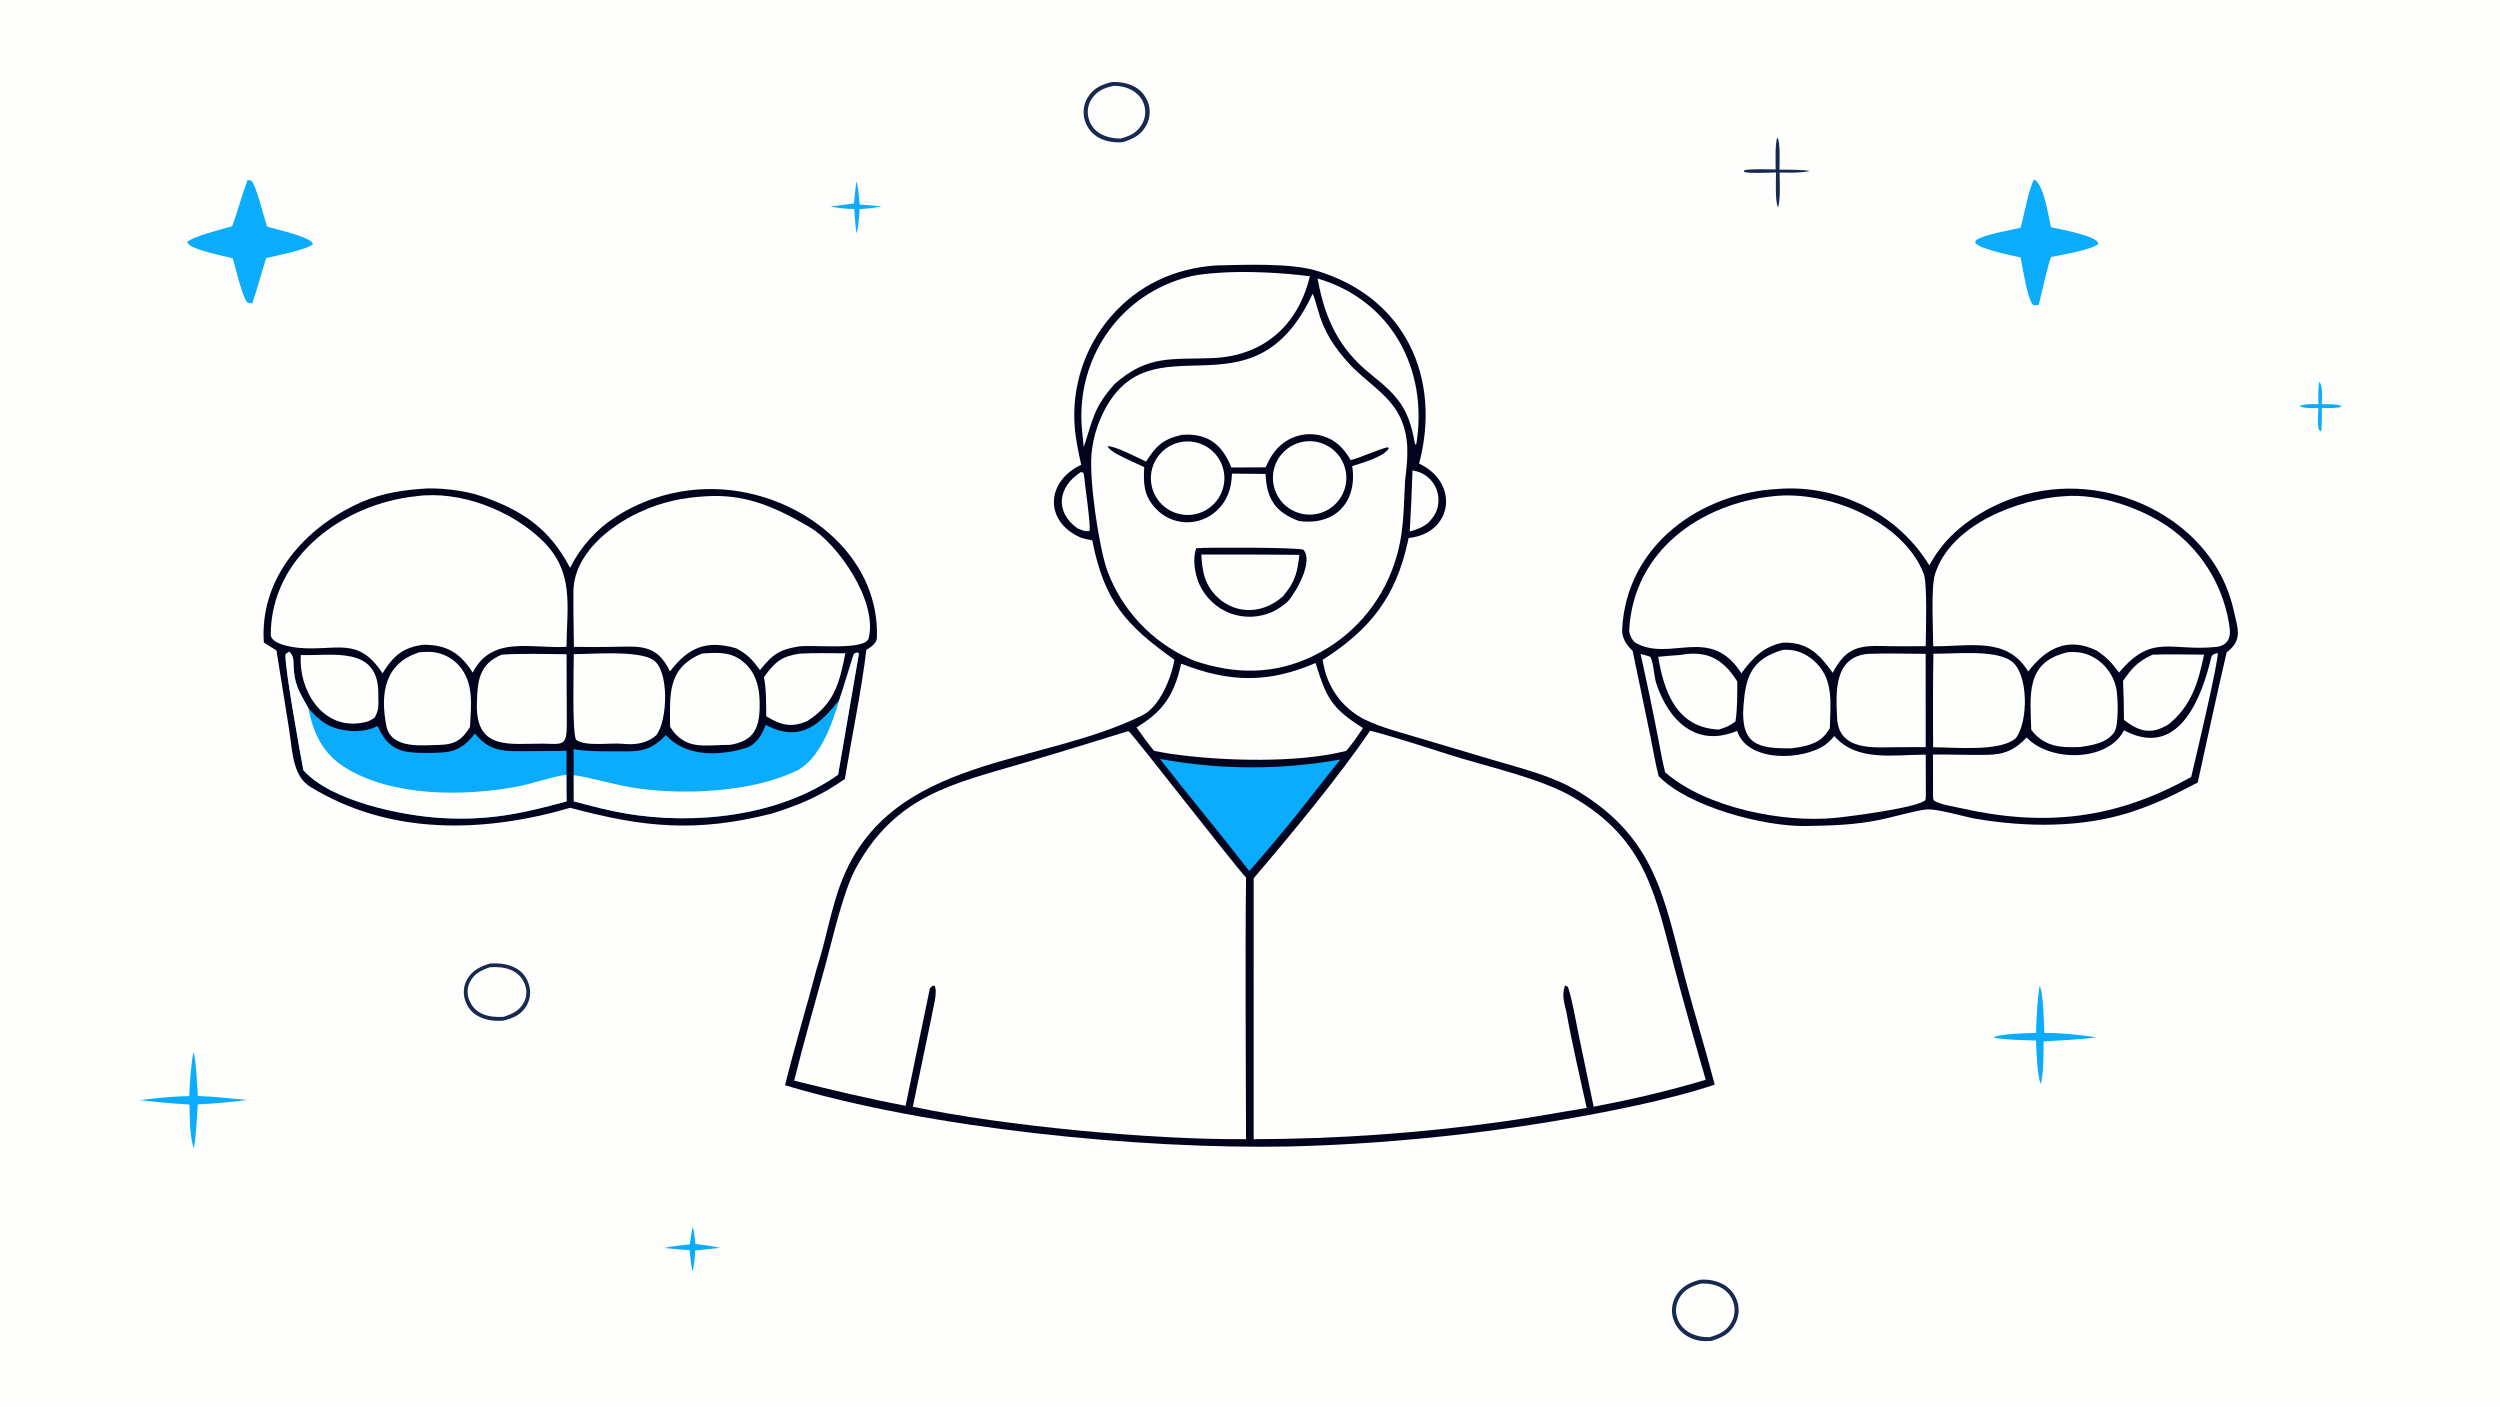 <svg version="1.1" xmlns="http://www.w3.org/2000/svg" style="display: block;" viewBox="0 0 2048 1152" width="1820" height="1024" preserveAspectRatio="none">
<path transform="translate(0,0)" fill="rgb(254,254,253)" d="M 0 0 L 2048 0 L 2048 1152 L 0 1152 L 0 0 z"/>
<path transform="translate(0,0)" fill="rgb(2,4,29)" d="M 995.967 217.403 C 1019.55 216.901 1056.76 215.243 1078.31 221.665 C 1151.4 243.447 1181.02 309.701 1162.53 379.678 C 1195.85 395.385 1190.28 436.877 1153.91 440.628 C 1153.72 441.668 1153.51 442.705 1153.28 443.738 C 1143.29 489.31 1122.12 515.832 1083.49 540.416 C 1084.02 543.26 1084.65 546.618 1085.39 549.411 C 1089.54 564.649 1099.23 577.785 1112.57 586.237 C 1124.42 593.82 1144.28 598.968 1158.02 603.089 L 1223.3 622.49 C 1247.12 629.562 1272.14 635.496 1293.34 648.436 C 1356.99 687.292 1363.21 736.18 1380.71 802.173 C 1388.41 831.174 1397.31 859.73 1404.7 888.294 C 1386.98 894.426 1360.31 901.068 1341.89 905.066 C 1250.23 924.964 1150.02 936.719 1056.25 938.975 C 933.634 941.331 761.234 924.367 643.112 888.802 C 650.892 857.299 660.937 824.102 669.248 792.591 C 676.847 769.33 680.697 744.018 689.646 721.262 C 730.287 618.409 851.983 627.738 936.167 585.663 C 949.93 578.784 959.732 555.024 962.045 540.333 C 921.874 511.664 904.647 492.392 894.78 442.557 C 892.115 441.986 887.17 441.126 884.824 440.071 C 854.824 426.574 857.342 393.739 885.736 380.707 C 883.488 370.528 881.222 360.144 880.42 349.734 C 877.825 317.026 888.345 284.628 909.66 259.683 C 932.289 233.488 961.707 219.879 995.967 217.403 z"/>
<path transform="translate(0,0)" fill="rgb(254,254,253)" d="M 923.228 599.072 L 924.689 599.03 C 927.645 600.787 1009.39 706.387 1020.76 718.76 C 1019.93 789.776 1020.68 861.865 1020.74 932.965 C 944.141 933.661 822.24 922.169 747.798 906.438 L 763.032 833.228 C 764.035 826.632 768.445 812.54 765.627 807.332 L 763.847 807.39 C 763.282 807.959 762.589 808.658 761.767 809.486 C 755.556 838.749 747.801 877.354 741.853 905.661 C 710.106 899.623 682.004 892.748 650.584 885.084 C 658.325 853.87 667.905 820.587 676.413 789.492 C 682.57 766.99 690.773 729.961 701.273 710.766 C 733.827 651.251 780.7 641.905 838.911 624.782 C 867.079 616.416 895.185 607.846 923.228 599.072 z"/>
<path transform="translate(0,0)" fill="rgb(254,254,253)" d="M 1122.37 598.475 C 1137.56 602.135 1170.49 612.7 1185.92 617.677 C 1217.2 627.766 1260.86 636.831 1288.3 652.695 C 1349.65 688.165 1356.16 734.543 1372.45 795.377 C 1380.43 825.124 1388.72 854.785 1397.34 884.355 C 1365.06 893.916 1338.41 900.071 1305.53 906.404 L 1293 846.244 C 1290.76 835.372 1287.84 818.078 1284.44 808.221 L 1282.04 807.132 L 1282.08 806.921 C 1279.3 815.117 1281.25 820.548 1283.17 828.766 C 1287.68 854.091 1294.29 882.126 1299.8 907.389 C 1276.41 911.14 1254.28 915.347 1230.45 918.657 C 1163.03 928.05 1095.06 932.842 1027 933.001 L 1027.01 719.28 C 1057.48 683.602 1096.47 636.588 1122.37 598.475 z"/>
<path transform="translate(0,0)" fill="rgb(254,254,253)" d="M 1075.28 240.642 C 1076.47 242.505 1078.6 250.112 1079.29 252.641 C 1084.34 271.258 1092.32 283.688 1105.13 297.753 C 1118.29 312.195 1137.12 322.623 1146.08 339.924 C 1155.08 357.315 1153.4 374.626 1151.08 393.146 C 1149.63 417.903 1150.45 437.33 1142.31 461.409 C 1131.28 494.607 1107.3 521.937 1075.82 537.19 C 1044.06 552.748 1011.1 552.429 978.194 541.086 C 976.776 540.517 975.375 539.906 973.993 539.255 C 943.177 525.267 919.184 499.604 907.297 467.918 C 900.07 448.08 892.261 393.018 894.14 372.093 C 895.146 360.935 898.088 350.037 902.833 339.888 C 942.099 256.728 1025.35 347.675 1075.28 240.642 z"/>
<path transform="translate(0,0)" fill="rgb(2,4,29)" d="M 1036.85 382.757 C 1040.93 373.217 1046 365.52 1055.28 360.262 C 1063.64 355.551 1073.53 354.341 1082.79 356.895 C 1094.07 360.037 1100.84 367.058 1106.5 376.854 C 1115.23 374.575 1132.18 366.827 1137.08 366.322 L 1137.71 367.313 C 1133.01 374.561 1116.21 378.942 1107.73 381.712 C 1112.24 411.002 1093.8 430.816 1064.08 426.69 C 1044.66 419.544 1037.63 408.578 1036.75 388.155 L 1009.2 387.9 L 1009.19 388.406 C 1008.86 400.079 1005.42 410.206 996.628 418.346 C 989.722 424.734 980.556 428.11 971.156 427.726 C 961.532 427.336 952.487 423.025 946.122 415.796 C 936.742 405.23 936.619 395.475 937.356 382.59 C 933.281 380.74 929.219 378.859 925.171 376.949 C 920.933 374.938 908.848 369.606 907.372 365.47 C 913.083 364.967 932.481 375.117 938.881 378.037 C 947.055 365.008 952.979 359.637 968.121 356.131 C 989.028 354.504 1001.21 363.782 1008.72 382.866 L 1036.85 382.757 z"/>
<path transform="translate(0,0)" fill="rgb(254,254,253)" d="M 966.127 362.309 C 982.363 358.556 998.561 368.703 1002.27 384.95 C 1005.97 401.197 995.779 417.365 979.521 421.024 C 963.33 424.668 947.243 414.524 943.552 398.344 C 939.861 382.164 949.958 366.048 966.127 362.309 z"/>
<path transform="translate(0,0)" fill="rgb(254,254,253)" d="M 1064.96 362.385 C 1081.03 358.022 1097.58 367.538 1101.9 383.616 C 1106.21 399.695 1096.64 416.22 1080.55 420.484 C 1064.53 424.73 1048.09 415.213 1043.8 399.205 C 1039.5 383.196 1048.97 366.729 1064.96 362.385 z"/>
<path transform="translate(0,0)" fill="rgb(2,4,29)" d="M 979.996 448.976 C 989.024 448.213 1063.64 448.254 1067.73 450.217 C 1076.28 459.547 1061.87 484.902 1054.89 492.656 C 1050.87 496.039 1047.69 498.585 1042.9 500.856 C 1031.9 505.997 1019.31 506.533 1007.91 502.344 C 996.56 498.047 987.387 489.402 982.424 478.322 C 978.81 470.207 976.717 457.402 979.996 448.976 z"/>
<path transform="translate(0,0)" fill="rgb(254,254,253)" d="M 984.143 454.147 C 1010.9 454.06 1037.65 454.15 1064.41 454.416 C 1062.75 469.607 1060.9 476.339 1051.31 488.044 C 1044.02 494.673 1035.02 499.066 1025.09 499.586 C 1015.15 500.087 1005.42 496.568 998.102 489.823 C 986.917 479.59 984.823 468.28 984.143 454.147 z"/>
<path transform="translate(0,0)" fill="rgb(254,254,253)" d="M 998.568 223.419 C 1020.91 221.78 1050.96 223.352 1073.04 226.276 C 1063.39 266.528 1035.12 291.553 993.426 293.27 C 960.144 294.641 940.373 290.312 913.107 314.483 C 895.999 333.607 895.473 343.023 887.841 366.101 C 887.238 360.729 886.618 355.358 886.207 349.981 C 882.002 294.898 915.218 244.468 968.318 228.209 C 978.844 224.986 987.467 224.18 998.568 223.419 z"/>
<path transform="translate(0,0)" fill="rgb(254,254,253)" d="M 1077.7 543.017 C 1086.72 571.518 1090.31 579.778 1116.55 596.263 C 1111.77 603.375 1108.36 608.486 1102.81 614.957 C 1063.67 625.091 1001.96 623.375 961.94 617.761 C 957.912 617.376 949.672 615.701 945.396 614.959 C 940.575 609.236 935.501 601.919 931.027 595.774 L 934.456 593.574 C 954.795 580.801 962.507 566.206 967.649 543.544 C 1006.86 559.037 1038.81 559.72 1077.7 543.017 z"/>
<path transform="translate(0,0)" fill="rgb(11,172,252)" d="M 950.215 621.541 C 999.046 630.602 1049.11 630.77 1098 622.039 C 1085.66 637.304 1073.41 653.269 1061.13 668.691 C 1048.86 683.834 1036.3 698.732 1023.44 713.378 C 999.617 682.683 974.259 652.37 950.215 621.541 z"/>
<path transform="translate(0,0)" fill="rgb(254,254,253)" d="M 1079.38 228.111 C 1140.05 245.889 1170.14 302.778 1160.26 363.634 L 1159.88 364.074 L 1159.19 363.687 C 1154.06 334.411 1145.65 324.694 1123.02 306.568 C 1096.62 285.429 1085.32 261.001 1079.38 228.111 z"/>
<path transform="translate(0,0)" fill="rgb(254,254,253)" d="M 1157.11 385.291 C 1162.41 386.123 1166.68 387.996 1170.63 391.69 C 1175.34 396.02 1178.12 402.054 1178.36 408.447 C 1178.64 416.952 1175.67 422.238 1170.04 428.183 C 1164.98 432.242 1160.97 433.472 1154.84 435.293 C 1155.85 418.638 1156.61 401.968 1157.11 385.291 z"/>
<path transform="translate(0,0)" fill="rgb(254,254,253)" d="M 885.425 386.622 C 887.299 386.945 886.491 386.541 887.869 387.981 C 888.405 394.434 893.987 432.698 892.447 434.86 C 888.801 435.576 886.084 434.063 882.601 432.672 C 863.754 419.206 866.676 398.58 885.425 386.622 z"/>
<path transform="translate(0,0)" fill="rgb(2,4,29)" d="M 344.249 400.407 C 358.438 398.973 380.562 401.585 393.985 406.208 C 428.363 418.049 450.27 433.182 467.009 465.059 C 475.538 447.916 488.564 433.411 504.696 423.096 C 536.832 402.623 575.767 395.707 612.988 403.859 C 668.608 415.769 720.529 460.882 718.366 522.471 C 718.211 526.887 713.008 530.215 709.697 532.318 C 706.207 562.819 697.175 606.848 692.102 637.986 C 672.051 652.019 655.417 659.028 632.28 666.31 C 570.561 681.952 527.613 677.875 467.166 661.591 C 396.418 682.212 319.105 684.438 253.983 644.257 C 239.337 635.22 239.495 613.721 236.9 597.798 L 226.487 532.69 C 223.139 530.762 219.432 528.308 216.12 526.226 C 212.828 475.918 246.047 436.093 289.185 414.426 C 307.137 405.409 324.354 401.954 344.249 400.407 z"/>
<path transform="translate(0,0)" fill="rgb(254,254,253)" d="M 340.965 406.394 C 376.615 401.505 418.809 417.82 444.294 442.687 C 470.769 468.52 464.382 496.021 464.061 529.768 C 434.787 531.359 402.839 520.245 387.243 550.884 C 376.778 534.353 365.7 527.941 346.303 528.033 C 344.52 528.296 342.748 528.632 340.993 529.04 C 326.953 532.444 320.516 539.878 313.357 551.504 C 293.579 520.899 275.928 533.232 245.257 530.63 C 239.551 530.146 221.778 527.6 221.808 519.693 C 222.05 455.612 281.539 412.569 340.965 406.394 z"/>
<path transform="translate(0,0)" fill="rgb(254,254,253)" d="M 578.573 406.421 C 608.808 404.661 632.293 413.396 663.868 432.121 C 685.445 444.917 719.2 491.539 711.623 522.713 C 709.101 533.09 665.205 527.772 654.425 529.457 C 639.991 531.712 633.531 534.848 622.603 548.826 C 616.257 540.249 612.579 535.981 603.062 530.952 C 578.452 523.888 563.875 530.328 548.84 549.885 C 537.803 526.578 523.224 529.528 500.356 529.801 C 490.362 529.921 480.142 530.035 470.141 529.785 C 469.969 514.74 469.603 499.208 469.768 484.289 C 470.099 454.293 498.772 431.122 523.741 419.553 C 542.136 411.029 558.531 407.626 578.573 406.421 z"/>
<path transform="translate(0,0)" fill="rgb(11,172,252)" d="M 687.586 573.122 C 689.627 567.93 698.803 536.38 699.717 535.259 L 702.345 534.332 L 703.627 535.292 L 686.568 634.467 C 638.731 668.481 569.225 675.944 512.646 666.268 C 498.115 663.783 484.233 660.132 470.041 656.29 L 469.989 634.817 L 469.873 613.613 C 482.334 615.794 500.293 615.262 513.259 615.362 C 528.158 615.477 535.572 612.264 545.522 602.001 C 561.232 619.922 589.316 619.413 611.291 612.492 C 619.451 609.921 624.371 601.618 627.208 593.73 C 654.966 608.167 670.872 594.527 687.586 573.122 z"/>
<path transform="translate(0,0)" fill="rgb(254,254,253)" d="M 687.586 573.122 C 689.627 567.93 698.803 536.38 699.717 535.259 L 702.345 534.332 L 703.627 535.292 L 686.568 634.467 C 638.731 668.481 569.225 675.944 512.646 666.268 C 498.115 663.783 484.233 660.132 470.041 656.29 L 469.989 634.817 C 486.428 637.312 504.378 643.089 521.199 645.519 C 560.686 651.225 615.268 648.889 651.902 631.56 C 671.58 622.252 681.714 592.908 687.586 573.122 z"/>
<path transform="translate(0,0)" fill="rgb(11,172,252)" d="M 248.531 630.833 C 246.137 618.146 232.715 544.438 233.942 535.757 L 236.83 533.692 C 240.174 536.881 240.375 539.526 240.485 544.276 C 240.86 560.415 244.965 566.168 252.648 580.054 C 262.624 591.614 271.064 597.231 287.114 598.641 C 293.623 599.213 303.649 597.991 309.296 594.554 C 318.064 614.147 328.45 616.721 348.947 616.65 C 367.946 616.584 376.924 616.467 389.057 600.724 C 399.148 613.102 408.014 615.143 423.8 615.201 C 437.234 615.25 450.692 615.047 464.126 614.887 L 464.054 634.46 C 463.879 641.367 464.128 649.338 464.178 656.33 C 427.829 666.307 400.339 672.189 361.853 669.964 C 329.052 668.068 271.087 656.172 248.531 630.833 z"/>
<path transform="translate(0,0)" fill="rgb(254,254,253)" d="M 248.531 630.833 C 246.137 618.146 232.715 544.438 233.942 535.757 L 236.83 533.692 C 240.174 536.881 240.375 539.526 240.485 544.276 C 240.86 560.415 244.965 566.168 252.648 580.054 C 256.422 599.88 264.125 616.849 282.209 628.283 C 320.741 652.646 379.272 652.3 422.703 644.396 C 435.41 642.083 453.063 635.919 464.054 634.46 C 463.879 641.367 464.128 649.338 464.178 656.33 C 427.829 666.307 400.339 672.189 361.853 669.964 C 329.052 668.068 271.087 656.172 248.531 630.833 z"/>
<path transform="translate(0,0)" fill="rgb(254,254,253)" d="M 470.047 535.763 C 485.922 535.683 522.796 532.499 535.108 540.483 C 548.367 549.079 546.975 590.044 537.713 602.055 C 529.511 609.17 520.13 610.195 509.751 609.146 C 500.125 608.173 479.144 611.746 471.784 605.733 C 468.641 598.251 469.994 547.215 470.047 535.763 z"/>
<path transform="translate(0,0)" fill="rgb(254,254,253)" d="M 411.021 536.171 C 426.858 535.056 447.86 535.691 464.125 535.786 C 464.156 554.964 464.29 574.228 464.323 593.404 C 464.353 611.027 460.975 609.534 444.931 609.028 C 417.747 608.971 389.751 614.769 390.671 576.573 C 391.105 558.596 391.928 544.013 411.021 536.171 z"/>
<path transform="translate(0,0)" fill="rgb(254,254,253)" d="M 575.204 535.19 C 586.209 534.591 596.497 533.501 606.185 540.005 C 620.189 549.553 622.814 564.904 622.281 580.623 C 621.679 598.338 615.943 606.974 598.25 610.01 C 577.661 610.038 561.31 615.1 548.93 595.251 C 548.849 569.192 546.257 547.036 575.204 535.19 z"/>
<path transform="translate(0,0)" fill="rgb(254,254,253)" d="M 343.55 534.22 C 346.256 534.015 349.766 533.747 352.434 533.879 C 361.29 534.283 369.629 538.171 375.633 544.694 C 388.568 558.944 385.864 577.539 385.017 595.413 C 378.544 605.905 372.631 609.758 360.25 610.08 C 345.965 610.286 320.238 613.902 316.456 594.261 C 311.429 568.163 314.893 543.238 343.55 534.22 z"/>
<path transform="translate(0,0)" fill="rgb(254,254,253)" d="M 654.973 535.352 C 666.11 534.621 681.083 535.051 692.497 535.046 C 691.933 537.899 691.348 540.748 690.741 543.593 C 686.229 564.637 680.188 578.327 661.512 590.427 C 648.387 596.331 639.485 593.808 627.733 586.635 C 627.629 576.68 627.741 564.096 625.838 554.53 L 626.831 553.18 C 635.301 541.758 640.717 537.49 654.973 535.352 z"/>
<path transform="translate(0,0)" fill="rgb(254,254,253)" d="M 246.425 536.435 C 271.55 537.515 310.451 528.123 309.931 568.722 C 309.833 576.342 310.946 580.847 306.892 587.785 C 302.628 590.752 300.47 591.371 295.464 592.141 C 263.41 597.074 244.436 564.507 246.425 536.435 z"/>
<path transform="translate(0,0)" fill="rgb(2,4,29)" d="M 1580.52 463.025 C 1588.16 449.034 1597.11 438.779 1609.83 429.009 C 1639.86 406.272 1677.69 396.381 1715 401.509 C 1768.54 408.767 1817.94 445.463 1829.81 499.823 C 1832.95 514.206 1837.77 524.152 1824.09 534.231 C 1815.97 569.013 1808.07 605.888 1800.38 640.882 C 1780.79 651.085 1766.72 658.194 1745.7 665.095 C 1705.54 678.066 1659.98 677.628 1618.68 670.581 C 1608.35 668.818 1586.94 662.191 1578.21 662.944 C 1569.54 663.694 1550.25 669.361 1539.95 671.451 C 1519.12 675.672 1500.26 676.166 1479.34 676.52 C 1445.13 677.1 1382.84 660.725 1358.77 635.661 C 1356.26 626.505 1354.02 612.742 1352.01 603.078 L 1337.47 533.141 C 1332.48 528.348 1328.51 522.576 1328.87 515.318 C 1332.32 446.977 1392.38 403.694 1456.63 400.431 C 1505.94 396.637 1554.77 420.771 1580.52 463.025 z"/>
<path transform="translate(0,0)" fill="rgb(254,254,253)" d="M 1452.73 406.398 C 1496.58 401.386 1559.11 426.374 1575.92 469.945 C 1579.05 478.08 1577.63 518.037 1577.52 529.226 C 1565.57 529.295 1552.94 529.406 1541.04 529.084 C 1520.13 528.519 1511.24 532.525 1501.35 551.019 C 1490.31 535.529 1480.64 525.722 1460.55 526.325 C 1444.81 529.358 1435.45 539.046 1426.55 551.439 C 1401.12 511.393 1368.14 542.781 1339.52 526.295 C 1337.06 524.41 1334.49 519.212 1334.65 516.175 C 1338 451.012 1393.48 412.356 1452.73 406.398 z"/>
<path transform="translate(0,0)" fill="rgb(254,254,253)" d="M 1690.65 406.424 C 1720.06 403.845 1757.45 416.82 1780.74 434.706 C 1806.11 454.297 1822.62 483.188 1826.62 514.986 C 1827.58 523.239 1823.95 529.001 1815.42 529.85 C 1777.86 533.592 1763.01 518.503 1735.94 550.819 C 1729.68 542.706 1726.36 538.628 1717.55 532.815 C 1694.19 521.397 1676.13 530.748 1661.53 549.976 C 1643.98 521.186 1614.34 529.586 1583.68 529.285 C 1583.6 515.975 1581.76 480.777 1585.22 470.054 C 1598.57 428.603 1654.81 408.594 1690.65 406.424 z"/>
<path transform="translate(0,0)" fill="rgb(254,254,253)" d="M 1343.95 535.661 C 1347.16 536.38 1348.74 536.812 1351.84 537.869 C 1354.47 541.702 1355.06 554.393 1356.77 559.58 C 1366.87 590.228 1389.46 612.614 1423.03 598.578 C 1431.37 624.775 1477.44 622.952 1495.55 609.746 C 1498.16 607.85 1500.56 605.234 1502.71 602.847 C 1520.89 624.06 1551.22 618.078 1577.56 618.05 L 1577.66 652.25 L 1577.32 655.277 C 1570.34 661.693 1515.22 668.668 1503.47 669.834 C 1460.51 674.097 1397.39 661.572 1364.08 632.501 C 1361.95 624.553 1359.78 611.518 1358.08 603.132 C 1353.69 580.575 1348.98 558.083 1343.95 535.661 z"/>
<path transform="translate(0,0)" fill="rgb(254,254,253)" d="M 1816.72 534.748 C 1818.03 539.741 1797.37 626.399 1795.03 636.326 C 1732.97 671.026 1674.92 677.5 1605.49 661.701 C 1598.84 660.188 1590.99 659.226 1584.87 656.068 C 1583.57 655.398 1583.76 653.703 1583.55 652.25 L 1583.49 617.982 C 1598.13 617.836 1612.97 618.44 1627.59 618.228 C 1642.12 618.017 1650.49 614.227 1660.25 604.019 C 1679.03 624.015 1726.38 624.366 1740.02 598.154 C 1740.85 598.576 1741.69 598.991 1742.53 599.397 C 1785.89 620.408 1804.15 569.555 1811.49 538.253 C 1812.07 535.803 1814.45 535.565 1816.72 534.748 z"/>
<path transform="translate(0,0)" fill="rgb(254,254,253)" d="M 1583.84 535.36 C 1600.99 535.711 1633.75 531.749 1647.5 541.31 C 1661.92 551.331 1661.76 591.386 1651.25 604.703 C 1638.21 615.76 1602.09 612.105 1583.65 611.989 C 1583.38 586.446 1583.44 560.901 1583.84 535.36 z"/>
<path transform="translate(0,0)" fill="rgb(254,254,253)" d="M 1530.13 535.511 C 1545.2 534.976 1562.28 535.414 1577.5 535.495 L 1577.53 611.879 L 1553.5 611.958 C 1535.06 612.118 1506.27 615.171 1504.97 588.158 C 1503.95 566.959 1502.17 538.178 1530.13 535.511 z"/>
<path transform="translate(0,0)" fill="rgb(254,254,253)" d="M 1460.44 532.224 C 1461.88 532.159 1463.32 532.141 1464.77 532.171 C 1473.66 532.393 1481.91 536.897 1488.08 543.177 C 1502.43 557.77 1499.36 577.181 1498.99 596.479 C 1498.03 597.957 1497.02 599.406 1495.98 600.822 C 1489.23 609.801 1477.99 611.395 1467.71 612.86 C 1440.51 613.223 1425.88 610.133 1428.24 578.26 C 1429.97 554.842 1434.28 539.959 1460.44 532.224 z"/>
<path transform="translate(0,0)" fill="rgb(254,254,253)" d="M 1693.91 534.174 C 1702.09 533.491 1709.06 534.665 1716.18 538.978 C 1724.96 544.381 1731.21 553.078 1733.52 563.124 C 1734.99 569.748 1736.13 594.384 1731.68 600.2 C 1725.14 608.743 1714.01 610.288 1704.24 611.798 C 1687.7 612.476 1674.92 611.661 1664.01 597.803 C 1663.26 569.818 1658.77 542.073 1693.91 534.174 z"/>
<path transform="translate(0,0)" fill="rgb(254,254,253)" d="M 1763.28 536.194 C 1775.74 535.612 1792.73 536.142 1805.54 536.154 C 1800.89 558.874 1795.09 578.45 1776.13 593.468 C 1761.94 601.978 1752.46 599.119 1739.96 589.656 C 1739.94 578.995 1739.68 568.334 1739.2 557.684 C 1746.44 547.073 1751.56 541.616 1763.28 536.194 z"/>
<path transform="translate(0,0)" fill="rgb(254,254,253)" d="M 1376.5 536.409 C 1398.52 532.359 1411.88 539.921 1423.21 558.241 C 1423.13 568.057 1423.31 581.55 1421.67 590.961 C 1416.26 594.778 1414.33 595.582 1407.98 597.512 C 1373.61 595.95 1363.26 567.005 1358.39 537.932 C 1363.93 537.255 1370.83 536.866 1376.5 536.409 z"/>
<path transform="translate(0,0)" fill="rgb(11,172,252)" d="M 202.849 147.322 L 205.992 148.006 C 209.7 151.324 216.276 178.308 218.84 185.666 C 225.828 187.822 254.954 193.904 256.418 199.895 C 252.728 204.21 225.755 209.462 218.002 211.389 C 214.08 223.732 210.881 236.333 206.635 248.536 L 202.663 247.767 C 198.791 244.254 192.708 218.571 190.756 211.65 C 183.245 209.358 155.241 204.57 153.387 198.354 C 156.888 193.812 182.547 187.583 190.204 185.263 C 194.848 172.734 198.163 159.785 202.849 147.322 z"/>
<path transform="translate(0,0)" fill="rgb(11,172,252)" d="M 1666.21 147.232 C 1673.93 149.231 1678.14 177.5 1680.14 186.115 C 1687.06 187.756 1719.24 193.221 1718.9 199.781 C 1714.25 204.506 1688.49 208.776 1680.17 210.531 C 1676.88 219.96 1672.72 239.201 1670.15 249.736 C 1667.67 250.256 1667.57 250.308 1665.23 249.491 C 1660.89 244.712 1656.92 218.98 1655.26 210.859 C 1647.42 209.003 1621.83 204.097 1618.06 198.858 L 1618.56 196.886 C 1624.56 192.13 1646.27 188.703 1655.36 186.498 C 1658.05 176.639 1661.81 155.098 1666.21 147.232 z"/>
<path transform="translate(0,0)" fill="rgb(24,41,81)" d="M 1392.73 1048.1 C 1405.56 1047.14 1418.7 1052.56 1423.06 1065.48 C 1425.08 1071.53 1424.58 1078.13 1421.67 1083.8 C 1417.28 1092.41 1410.73 1095.48 1402.07 1098.19 C 1395.27 1098.75 1389.79 1098.28 1383.57 1095.11 C 1377.36 1092 1372.69 1086.49 1370.63 1079.86 C 1368.83 1073.77 1369.58 1067.22 1372.71 1061.7 C 1377.26 1053.69 1384.22 1050.32 1392.73 1048.1 z"/>
<path transform="translate(0,0)" fill="rgb(254,254,253)" d="M 1393.45 1051.26 C 1404.81 1050.63 1416.26 1055.18 1420 1066.77 C 1421.68 1072.02 1421.16 1077.74 1418.54 1082.61 C 1414.49 1090.2 1408.65 1092.73 1400.92 1095.08 C 1389.46 1095.61 1377.6 1090.8 1373.91 1079.07 C 1372.27 1073.85 1372.86 1068.19 1375.55 1063.42 C 1379.67 1056.08 1385.79 1053.38 1393.45 1051.26 z"/>
<path transform="translate(0,0)" fill="rgb(24,41,81)" d="M 910.764 67.195 C 923.414 66.691 935.821 71.174 940.472 83.962 C 942.605 89.855 942.218 96.367 939.402 101.966 C 935.084 110.585 928.722 113.456 920.165 116.392 C 906.32 117.709 892.294 112.208 888.44 97.7 C 886.88 91.749 887.756 85.42 890.873 80.115 C 895.577 72.151 902.267 69.319 910.764 67.195 z"/>
<path transform="translate(0,0)" fill="rgb(254,254,253)" d="M 912.715 70.245 C 923.341 70.516 933.899 75.079 937.296 85.938 C 938.886 91.135 938.279 96.756 935.616 101.494 C 931.486 108.896 925.563 111.4 917.853 113.499 C 906.082 113.281 894.729 108.903 891.643 96.281 C 890.397 91.127 891.315 85.687 894.184 81.227 C 898.693 74.222 904.984 71.836 912.715 70.245 z"/>
<path transform="translate(0,0)" fill="rgb(24,41,81)" d="M 401.484 789.128 C 415.399 788.163 429.762 792.336 433.586 807.506 C 435.042 813.116 434.169 819.077 431.164 824.033 C 426.654 831.391 420.131 833.928 412.258 835.923 C 398.893 836.969 384.785 832.685 380.779 818.393 C 379.181 812.865 379.893 806.925 382.752 801.931 C 386.921 794.609 393.77 791.376 401.484 789.128 z"/>
<path transform="translate(0,0)" fill="rgb(254,254,253)" d="M 401.348 792.179 C 413.06 791.244 425.611 794.176 430.078 806.457 C 431.779 811.034 431.529 816.108 429.385 820.494 C 425.815 827.771 419.689 830.432 412.489 832.796 C 400.749 833.447 388.929 831.045 384.228 818.626 C 382.501 814.152 382.674 809.167 384.708 804.824 C 388.159 797.466 394.133 794.659 401.348 792.179 z"/>
<path transform="translate(0,0)" fill="rgb(11,172,252)" d="M 1670.78 807.407 C 1674.01 811.813 1674.4 838.746 1674.72 845.943 C 1686.59 845.906 1705.45 847.522 1716.96 849.571 C 1708.95 851.185 1683.71 852.275 1674.16 852.927 C 1674.1 859.963 1674.14 881.918 1671.67 887.729 C 1668.9 880.71 1668.17 860.242 1667.9 852.181 C 1660.12 852.03 1640.27 851.561 1633.2 849.766 C 1637.21 846.53 1661.86 846.134 1667.93 845.98 C 1668 835.829 1669.21 817.336 1670.78 807.407 z"/>
<path transform="translate(0,0)" fill="rgb(11,172,252)" d="M 158.494 861.651 C 160.522 866.551 161.638 890.955 162.074 897.65 C 173.659 897.874 190.502 899.811 202.444 900.886 C 189.031 902.646 175.553 903.86 162.042 904.526 C 161.336 914.486 160.634 931.064 158.809 940.374 C 155.409 932.252 155.431 914.03 155.208 904.593 C 141.684 903.878 128.191 902.672 114.756 900.977 C 127.258 899.313 142.566 897.924 155.029 897.676 C 155.379 887.678 156.438 871.324 158.494 861.651 z"/>
<path transform="translate(0,0)" fill="rgb(24,41,81)" d="M 1455.93 112.586 C 1458.69 115.773 1457.77 133.856 1457.74 138.964 C 1461.51 138.94 1480.28 138.893 1482.26 140.13 C 1473.71 141.788 1466.56 141.416 1457.87 141.321 C 1457.95 147.884 1458.73 164.357 1456.49 169.793 C 1454.09 164.893 1454.88 147.709 1454.91 141.307 C 1450.14 141.296 1431.24 142.351 1428.54 140.624 L 1429.08 139.34 C 1434.73 138.24 1448.25 138.687 1454.62 138.732 C 1454.61 132.372 1454.03 117.857 1455.93 112.586 z"/>
<path transform="translate(0,0)" fill="rgb(11,172,252)" d="M 567.475 1004.78 C 568.832 1008.41 569.268 1014.8 569.724 1018.87 C 577.351 1019.71 582.453 1020.3 589.942 1021.99 L 569.514 1024.17 C 569.11 1031.03 568.913 1034.48 567.438 1041.29 C 566.118 1037.47 565.396 1028.25 564.909 1023.83 C 558.441 1023.56 550.361 1022.66 543.789 1022.1 C 551.093 1020.57 557.685 1019.95 565.089 1019.15 C 565.711 1013.94 566.427 1009.92 567.475 1004.78 z"/>
<path transform="translate(0,0)" fill="rgb(11,172,252)" d="M 1900.01 312.63 C 1903 316.198 1902.06 325.914 1902.03 331.06 C 1905.34 331.035 1916.68 330.612 1918.35 333.032 C 1913.57 334.63 1907.27 334.203 1902.11 334.178 C 1902.16 340.629 1902.01 347.08 1901.67 353.522 C 1901.07 353.211 1900.06 352.322 1899.48 351.861 C 1898.38 346.67 1898.97 339.689 1899.17 334.247 C 1894.05 334.267 1889.84 334.509 1884.83 333.257 L 1884.25 332.267 C 1888.73 330.617 1894.35 331.022 1899.22 331.04 C 1899.16 325.13 1898.79 318.331 1900.01 312.63 z"/>
<path transform="translate(0,0)" fill="rgb(11,172,252)" d="M 701.514 148.722 C 702.997 151.707 703.898 163.672 704.294 167.57 C 710.232 167.866 716.244 168.491 722.172 169.037 C 715.088 170.502 711.365 170.785 704.198 171.258 C 703.896 176.371 703.312 186.704 701.604 191.125 C 700.643 184.263 700.245 178.094 699.783 171.194 C 691.846 171.004 688.142 170.542 680.3 169.209 C 686.745 168.382 693.186 167.515 699.62 166.607 C 699.971 160.885 700.855 154.471 701.514 148.722 z"/>
</svg>